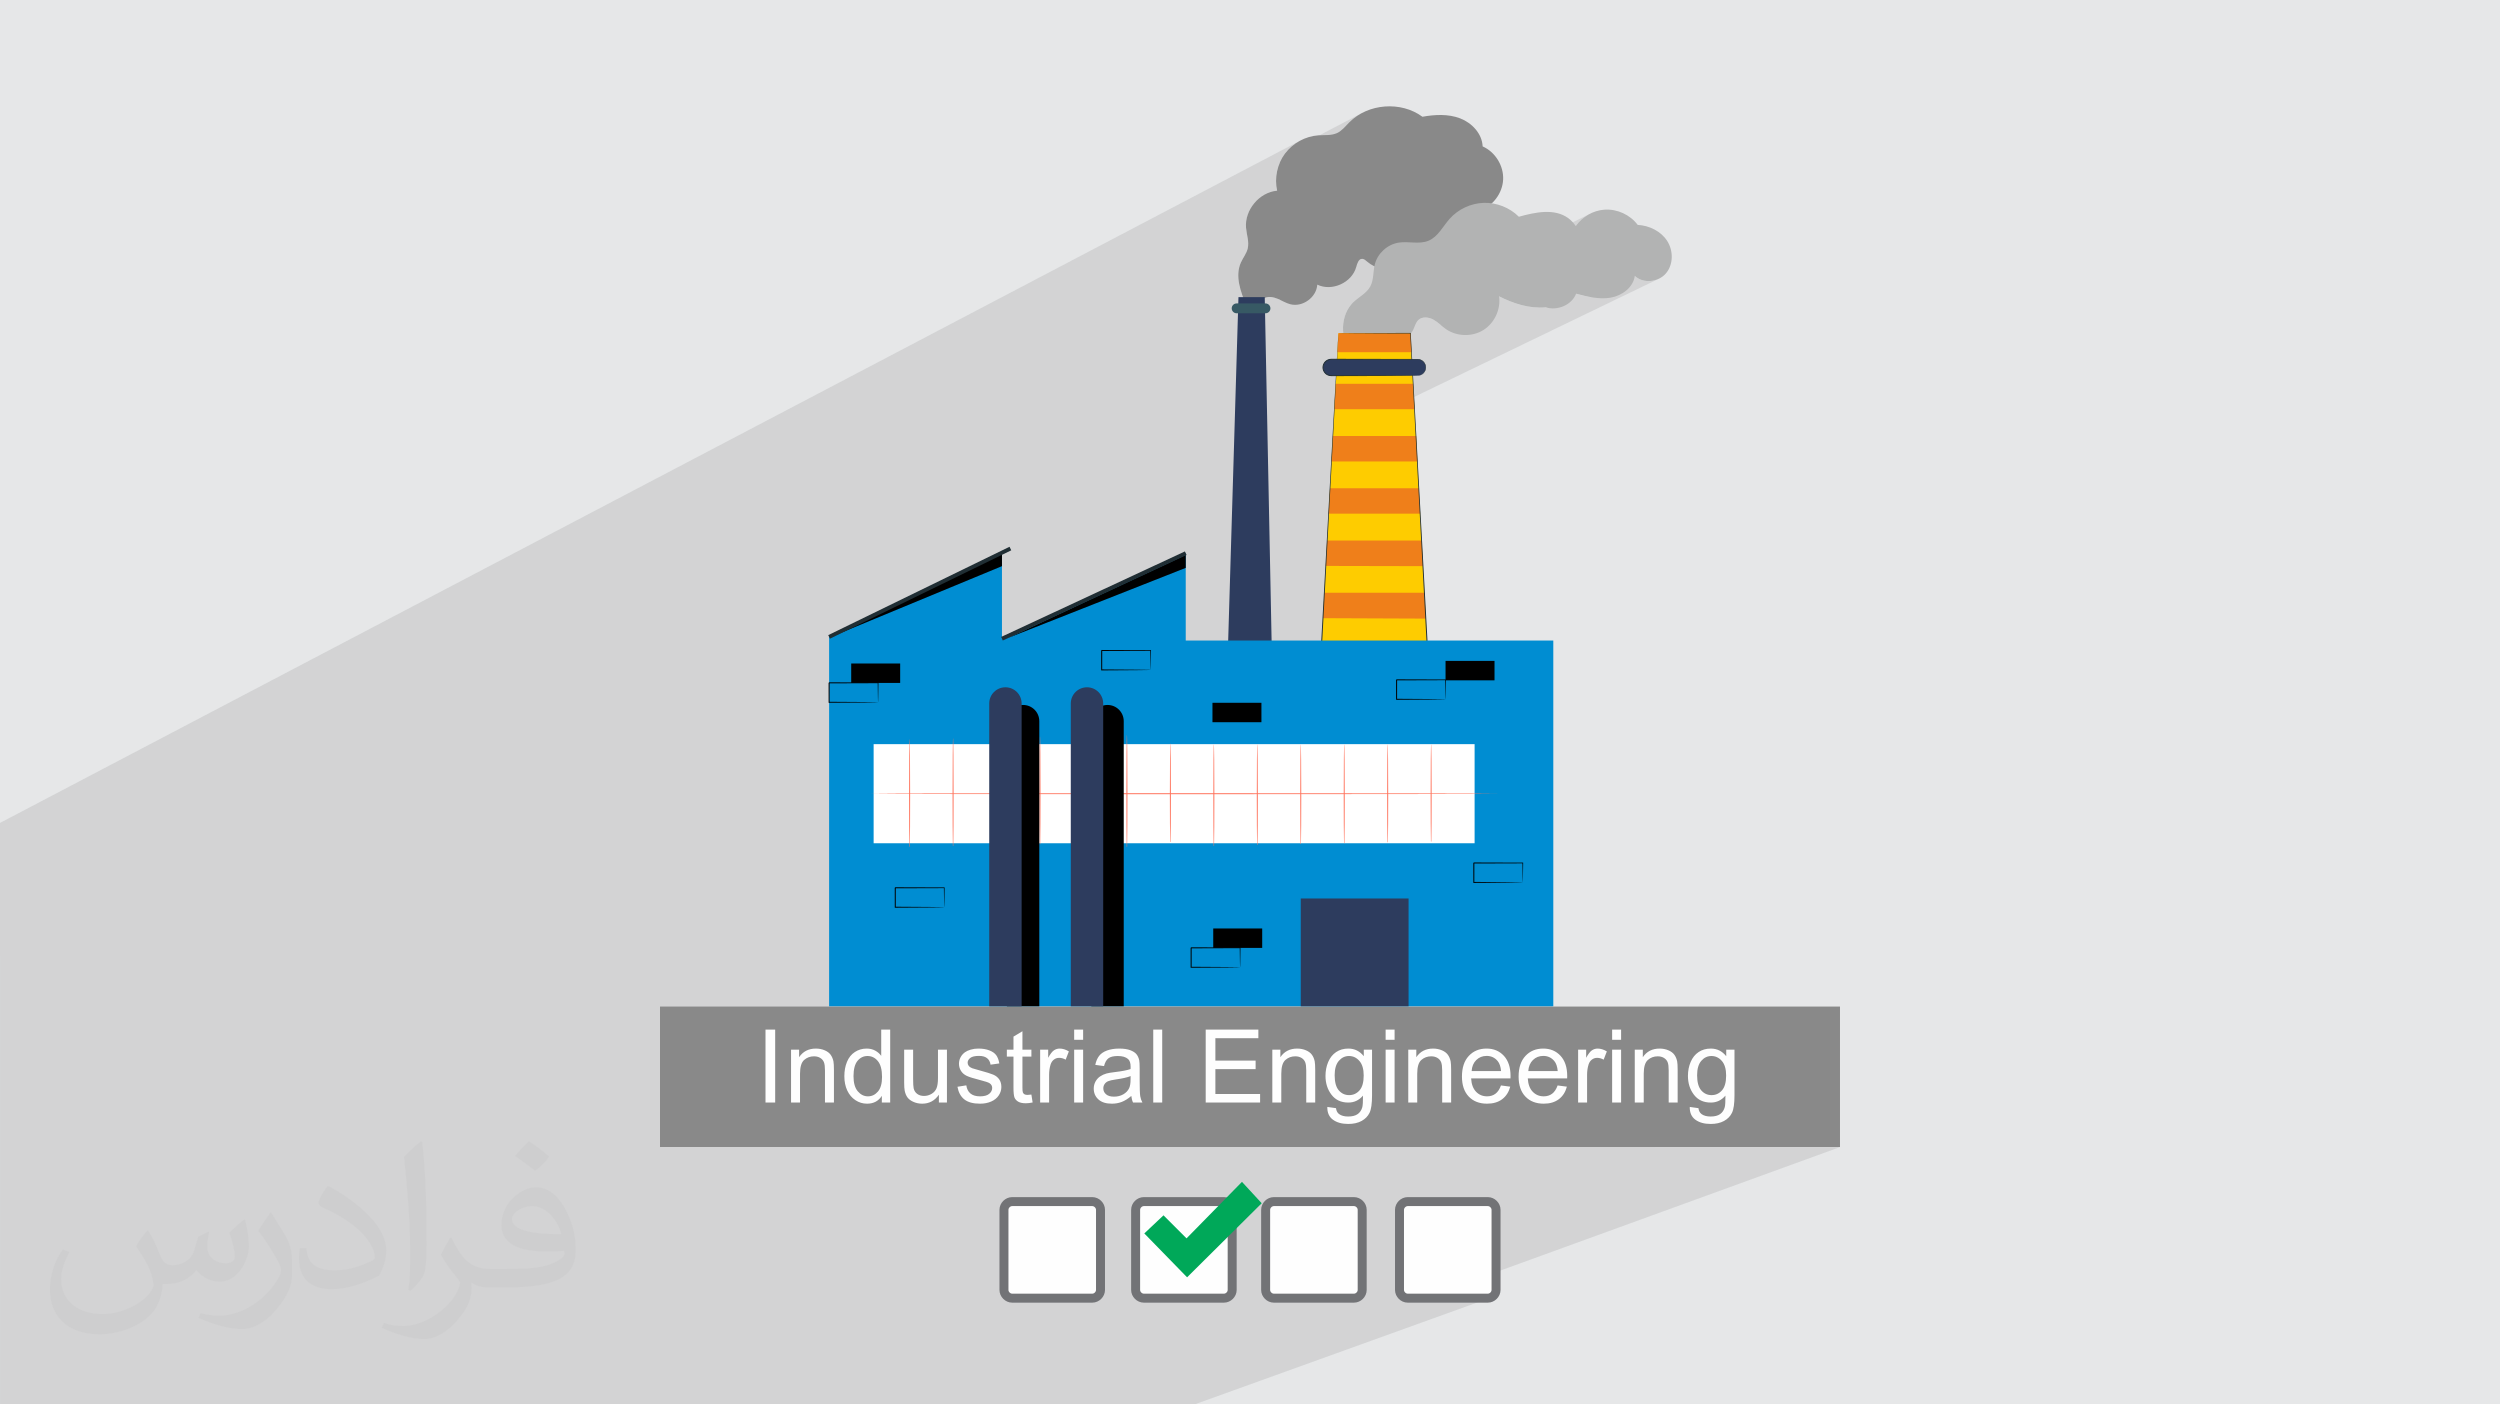 <?xml version="1.0" encoding="UTF-8"?>
<!DOCTYPE svg PUBLIC "-//W3C//DTD SVG 1.1//EN" "http://www.w3.org/Graphics/SVG/1.1/DTD/svg11.dtd">
<!-- Creator: CorelDRAW 2020 (64-Bit) -->
<svg xmlns="http://www.w3.org/2000/svg" xml:space="preserve" width="94.192mm" height="52.917mm" version="1.1" style="shape-rendering:geometricPrecision; text-rendering:geometricPrecision; image-rendering:optimizeQuality; fill-rule:evenodd; clip-rule:evenodd"
viewBox="0 0 9404.92 5283.66"
 xmlns:xlink="http://www.w3.org/1999/xlink"
 xmlns:xodm="http://www.corel.com/coreldraw/odm/2003">
 <defs>
  <style type="text/css">
   <![CDATA[
    .str0 {stroke:#727376;stroke-width:33.81;stroke-miterlimit:22.926}
    .fil5 {fill:#898989}
    .fil4 {fill:#00A859}
    .fil0 {fill:#E6E7E8}
    .fil3 {fill:#FEFEFE}
    .fil6 {fill:#FEFEFE;fill-rule:nonzero}
    .fil8 {fill:#B2B3B3;fill-rule:nonzero}
    .fil7 {fill:#898989;fill-rule:nonzero}
    .fil10 {fill:#FECC00;fill-rule:nonzero}
    .fil11 {fill:#EF7F1A;fill-rule:nonzero}
    .fil13 {fill:#008DD2;fill-rule:nonzero}
    .fil16 {fill:black;fill-rule:nonzero}
    .fil12 {fill:#202E34;fill-rule:nonzero}
    .fil9 {fill:#2D3C5E;fill-rule:nonzero}
    .fil17 {fill:#375964;fill-rule:nonzero}
    .fil15 {fill:#FF735C;fill-rule:nonzero}
    .fil14 {fill:white;fill-rule:nonzero}
    .fil2 {fill:#373435;fill-opacity:0.031}
    .fil1 {fill:#2B2A29;fill-opacity:0.102}
   ]]>
  </style>
 </defs>
 <g id="Layer_x0020_1">
  <polygon class="fil0" points="-0,0 9404.92,0 9404.92,5283.66 -0,5283.66 "/>
  <path class="fil1" d="M-0 3594.94l0 -1.08 0 -5.12 0 -9.14 0 -1.82 0 -1.39 0 -3.64 0 -2.87 0 -7.54 0 -0.81 0 -1.23 0 -1.37 0 -1.42 0 -5.1 0 -20.18 0 -3.45 0 -5.87 0 -13.94 0 -9.46 0 -15.05 0 -104.39 0 -32.81 0 -67.64 0 -65.52 0 -8.07 0 -73.93 0 -13.35 0 -7.5 0 -0.71 0 -14.79 4889.54 -2565.85 -7.96 4.63 -7.71 5.03 -7.44 5.43 -7.13 5.81 -6.81 6.19 -6.46 6.54 -6.1 6.89 -4.56 5.78 285.31 -149.53 -15.92 9.69 -14.96 11.15 -13.86 12.6 -5.37 5.56 -5.3 5.66 -5.33 5.65 -5.44 5.49 -5.64 5.23 -5.91 4.82 -6.27 4.28 -6.72 3.63 -215.94 112.98 -1.84 4.44 -3.08 8.68 -2.62 8.83 -2.15 8.95 -1.69 9.06 -1.2 9.13 -0.73 9.18 -0.24 9.21 0.26 9.2 0.75 9.17 1.26 9.12 1.76 9.04 -81.86 42.54 -3.96 4.32 -7.65 9.99 -6.72 10.63 -5.73 11.16 -4.65 11.62 -3.49 11.98 -2.29 12.27 -1 12.46 0.38 12.56 1.17 9.84 1.63 9.83 1.81 9.83 1.7 9.81 1.3 9.78 0.62 9.74 -0.34 9.69 -1.6 9.62 -2.1 6.99 -2.75 6.75 -3.22 6.56 -3.53 6.44 -3.68 6.39 -3.69 6.4 -3.52 6.47 -3.21 6.61 -3.75 9.65 -2.78 9.81 -1.87 9.95 -1.03 10.05 -0.24 10.16 0.47 10.22 1.11 10.28 1.71 10.3 2.22 10.31 2.68 10.3 3.07 10.25 3.38 10.19 3.64 10.12 3.84 10 3.96 9.89 4.03 9.74 9.21 2.4 59.97 -30.35 5.95 -2.14 6.15 -1.22 6.29 -0.39 6.36 0.34 6.36 0.99 6.32 1.53 6.19 1.98 6.01 2.34 5.86 2.6 2.37 1.13 304.23 -153.57 4.78 -0.74 2.46 0.25 376.36 -189.93 -7.95 4.46 -7.72 4.85 -7.46 5.23 -7.18 5.61 -6.89 5.96 -6.57 6.31 -6.23 6.65 -9.31 11.21 -8.9 11.73 -8.8 11.87 -6.11 7.92 146.04 -73.5 9.09 -3.46 8.76 -4.17 -165.57 83.31 -1.16 1.51 -9.44 10.94 -10.19 9.91 -11.24 8.46 -12.58 6.62 -197.08 99.07 5.89 2.26 1.09 0.34 159.11 -79.95 8.54 6.11 8.99 5.39 9.38 4.67 9.72 3.94 9.97 3.21 10.2 2.48 10.35 1.75 10.46 1 10.5 0.25 10.49 -0.49 10.42 -1.25 10.29 -2 10.1 -2.76 9.87 -3.52 9.57 -4.28 -409.19 204.34 -0.48 0.51 -7.54 10.14 -6.44 10.97 -5.35 11.65 -4.26 12.2 -3.17 12.64 -2.08 12.93 -0.97 13.1 0.14 13.15 0.98 10.31 4.78 0.02 5.33 0.03 5.85 0.03 4.89 0.02 914.95 -453.54 -14.33 7.21 -13.48 8.72 -12.46 10.1 -11.28 11.39 -9.94 12.58 -815.55 403.72 3.14 0.01 9.42 0.03 9.91 0.03 10.39 0.03 10.87 0.03 11.35 0.04 11.82 0.03 12.29 0.04 12.75 0.04 13.21 0.04 12.83 0.04 111.13 -54.79 6.62 -3.03 7.14 -1.71 7.47 -0.5 7.62 0.6 7.57 1.59 7.34 2.49 6.92 3.26 6.49 3.85 6.21 4.28 6.01 4.58 5.87 4.78 3.16 2.64 219.59 -107.78 10.24 5.07 10.39 4.87 10.51 4.62 10.63 4.36 10.74 4.07 10.85 3.75 10.93 3.41 11.02 3.06 11.09 2.67 11.15 2.25 11.21 1.81 11.26 1.34 11.29 0.84 11.32 0.33 11.33 -0.22 11.35 -0.78 5.99 1.57 108.49 -52.75 7.97 2.08 8 2.05 8.03 2.01 8.06 1.92 8.08 1.81 8.1 1.68 7.52 1.41 165.05 -80.03 6.21 5.24 6.72 4.4 7.16 3.57 7.51 2.77 7.78 1.96 7.99 1.19 8.11 0.41 8.15 -0.35 8.11 -1.09 8 -1.82 7.8 -2.54 7.54 -3.24 -923.39 446.02 1.12 20.99 1.28 24.07 1.3 0 -1.26 0.61 0.47 8.89 1.83 34.39 1.87 35.2 1.91 35.97 1.96 36.72 1.99 37.46 0.39 7.29 1.43 0 -1.4 0.66 1.61 30.23 2.07 38.88 2.1 39.55 2.14 40.21 2.17 40.84 0.33 6.16 1.57 0 -1.53 0.72 1.84 34.58 2.23 42.05 1.25 23.49 1.74 0 5.09 96.49 -1.66 0.77 0.46 8.75 2.35 44.21 2.38 44.7 2.4 45.17 2.43 45.62 0.43 8.12 1.84 0.01 -1.79 0.81 1.97 37.1 2.47 46.46 2.48 46.73 1.94 0 -4.29 1.93 4.29 0 2.04 0 -756.79 339.25 91.59 0 546.62 -244.23 -0.39 0.4 13.44 0.04 13.25 0.05 1.91 0.01 155.58 -69.44 184.2 0 0 73.11 -544.45 240.07 142.54 0 163.49 0 163.5 0 0 185.68 14.92 0.06 18.53 0.09 15.89 0.1 13.16 0.09 10.36 0.09 7.5 0.1 4.54 0.1 1.54 0.1 -86.44 36.82 0 149.58 -493.77 207.76 166.55 0 324.72 -135.82 -0.4 0.39 13.44 0.04 13.26 0.05 13.06 0.04 12.85 0.04 12.61 0.04 12.38 0.04 12.11 0.04 11.83 0.03 11.53 0.04 11.22 0.04 10.9 0.03 10.55 0.03 10.18 0.03 9.82 0.03 9.43 0.03 9.01 0.03 1.37 0.01 -0.02 1.34 -0.11 8.24 -0.11 7.84 -0.1 7.42 -0.09 6.99 -0.09 6.55 -0.09 6.11 -0.07 5.64 -0.07 5.17 -0.05 2.17 -0.04 2.07 -0.05 1.95 -0.04 1.85 -0.04 1.74 -0.04 1.64 -0.04 1.53 -0.03 1.42 -0.04 1.15 -0.03 0.99 -0.04 0.84 -0.04 0.68 -0.04 0.52 -0.03 0.37 -0.04 0.21 -0.03 0.04 -0.03 0.03 -429.68 177.46 0 288.46 -0.02 0.01 544.51 0 -419 165.64 3.45 1.58 3.41 1.81 3.18 1.93 2.94 2.06 2.7 2.19 2.47 2.3 2.23 2.44 1.99 2.55 1.8 2.68 1.67 2.8 1.52 2.92 1.38 3.05 1.25 3.18 1.1 3.29 0.96 3.41 0.22 0.97 98.47 -38.75 8.6 -3.02 9.08 -2.16 9.56 -1.3 10.03 -0.43 9.72 0.42 9.26 1.27 8.8 2.12 8.35 2.96 7.9 3.8 7.43 4.66 6.98 5.5 6.53 6.35 5.91 7.12 5.11 7.81 1.67 3.26 98.21 -38.36 8.61 -3.02 9.08 -2.16 9.56 -1.3 10.03 -0.43 9.72 0.42 9.26 1.27 8.8 2.12 8.35 2.96 7.89 3.8 1.93 1.21 213.3 -83.04 33.73 0 0 38.31 -85.35 33.08 1.29 0.05 4.29 0.5 4.3 0.84 4.33 1.17 4.34 1.5 4.36 1.84 4.38 2.16 4.39 2.5 -0.57 1.46 20.49 -7.92 33.73 0 0 19.82 51.4 -19.82 30.27 0 0 13.79 34.93 -13.44 8.81 -2.53 9.42 -1.52 10.02 -0.51 4.45 0.1 4.35 0.31 4.27 0.51 4.16 0.71 4.08 0.91 3.98 1.11 3.9 1.3 3.8 1.51 3.64 1.67 3.4 1.81 3.18 1.93 2.94 2.06 2.71 2.19 2.47 2.3 2.23 2.44 1.99 2.55 1.8 2.68 1.66 2.8 1.53 2.92 1.38 3.05 1.24 3.18 1.1 3.29 0.34 1.19 97.72 -37.35 5.64 -1.84 5.85 -1.43 6.07 -1.02 6.29 -0.62 6.5 -0.2 8.6 0.45 8.22 1.35 7.83 2.25 7.44 3.14 7.06 4.04 0.15 0.11 18.7 -7.13 31.04 0 0 171.75 -0.15 11.19 -0.44 10.33 -0.73 9.5 -1.04 8.65 -1.33 7.8 -1.63 6.95 -1.92 6.1 -2.23 5.26 -2.53 4.71 -2.87 4.46 -3.23 4.2 -3.56 3.95 -3.91 3.69 -4.25 3.44 -4.6 3.2 -4.93 2.93 -5.27 2.63 -5.56 2.29 -250.11 93.09 697.17 0 -1564.01 568.63 239.16 0 6.07 -0.65 5.74 -1.87 -1116.62 402.53 -4.65 0 -229.94 0 -59.79 0 -111.15 0 -78.5 0 -4.75 0 -289.75 0 -91.5 0 -18.19 0 -56.33 0 -9.63 0 -4.87 0 -112.79 0 -3.33 0 -21.59 0 -18.73 0 -23.74 0 -33.55 0 -23.02 0 -29.42 0 -23.54 0 -43.07 0 -18.53 0 -46.7 0 -29.72 0 -43.51 0 -4.97 0 -7.99 0 -29.52 0 -27.38 0 -1.54 0 -0.64 0 -73.68 0 -43.19 0 -22.69 0 -16.55 0 -21.58 0 -12.82 0 -0.28 0 -16.42 0 -2.6 0 -12.85 0 -20.37 0 -5.98 0 -25.63 0 -3.64 0 -23.06 0 -6.84 0 -10.54 0 -10.82 0 -17.12 0 -4.13 0 -10.84 0 -11.75 0 -3.02 0 -2.84 0 -2.14 0 -11.75 0 -4.37 0 -12.66 0 -21.08 0 -7.99 0 -1.24 0 -7.45 0 -10.54 0 -4.13 0 -5.46 0 -3.71 0 -3.3 0 -14.22 0 -28.56 0 -29.55 0 -14.56 0 -0.77 0 -10.3 0 -22.2 0 -4.74 0 -0.06 0 -31.81 0 -13.37 0 -4.25 0 -11.63 0 -10.62 0 -78.66 0 -42.82 0 -6.07 0 -16.41 0 -4.17 0 -19.24 0 -18.52 0 -59.97 0 -13.55 0 -4.83 0 -27.27 0 -31.37 0 -31.58 0 -5.95 0 -20.74 0 -3.8 0 -41.55 0 -5.47 0 -1.75 0 -22.52 0 -18.16 0 -26.91 0 -3.06 0 -4.25 0 -20.06 0 -4.99 0 -59.02 0 -11.94 0 -17.6 0 -32.71 0 -56.62 0 -15.71 0 -10.37 0 -6.02 0 -18.92 0 -11.33 0 -24.11 0 -7.45 0 -23.89 0 -2.81 0 -29.46 0 -42.93 0 -17.42 0 -10.04 0 -28.98 0 -11.36 0 -57.29 0 -12.02 0 -72.76 0 -6.98 0 -23.13 0 -1.19 0 -45.62 0 -9.56 0 -14.33 0 -43.08 0 -11.6 0 -39.23 0 -35.7 0 -0.05 0 -3.59 0 -0.09 0 -5.76 0 -3.32 0 -0.94 0 -15.79 0 -8.63 0 -5.12 0 -2.73 0 -23.78 0 -23.24 0 -22.01 0 -20.23 0 -9.02 0 -0.46 0 -0.03 0 -1.1 0 -2.24 0 -0.43 0 -0.09 0 -1.05 0 -2.7 0 -5.25 0 -8.7 0 -27.45 0 -11.06 0 -3.76 0 -10.21 0 -4.68 0 -7.46 0 -0.58 0 -4.02 0 -1.51 0 -0.99 0 -11.59 0 -0.04 0 -3.7 0 -4.26 0 -1.64 0 -1.28 0 -0.77 0 -1.48 0 -2.89 0 -8.68 0 -5.01 0 -4.53 0 -2.76 0 -1.78 0 -0.38 0 -4.76 0 -2.03 0 -0.36 0 -0.11 0 -0.81 0 -0.27 0 -0.59 0 -0.28 0 -0.17 0 -0.07 0 -0.03 0 -5.46 0 -0.14 0 -0.3 0 -12.19 0 -7.95 0 -3.16 0 -8.91 0 -9.74 0 -21.97 0 -23.43 0 -0.33 0 -4.49 0 -1.59 0 -2.3 0 -0.42 0 -1.17 0 -4.37 0 -5.37 0 -6.91 0 -7.82 0 -17.75 0 -8.61 0 -9.14 0 -13.72 0 -2.99 0 -11.45 0 -26.24 0 -10.16 0 -8.97 0 -9.62 0 -4.81 0 -2.09 0 -0.33 0 -0.13 0 -1.11 0 -0.58 0 -0.33 0 -0.12 0 -0.1 0 -0.03 0 -5.54 0 -0.46 0 -6.32 0 -11.7 0 -12.51 0 -1.31 0 -4.21 0 -3.87 0 -16.51 0 -8.24 0 -6.43 0 -9.24 0 -17.38 0 -20.8 0 -29.73 0 -11.84 0 -1.3 0 -2.84 0 -9.07 0 -3.05 0 -9.7 0 -8.26 0 -6.88 0 -28.35 0 -58.87 0 -1.3 0 -6.8 0 -17.96 0 -8.27 0 -26.99 0 -18.18 0 -11.37 0 -27.74 0 -5.77 0 0 -1.71 0 -9.6 0 -1.38 0 -3.88 0 -6.1 0 -13.64 0 -0.57 0 -11.01 0 -9.42 0 -11.14 0 -3.94 0 -5.72 0 -12.45 0 -2.82 0 -20.19 0 -10.12 0 -1.17 0 -4.02 0 -3.75 0 -3.03 0 -1.61 0 -0.6 0 -10.3 0 -0.99 0 -2.83 0 -29.76 0 -4.08 0 -4.96 0 -3.07 0 -3.03 0 -3.92 0 -5.55 0 -0.6 0 -24.03 0 -9.44 0 -3.15 0 -1.58 0 -2.88 0 -1.6 0 -3.12 0 -0.46 0 -0.02 0 -1.54 0 -2.24 0 -1.67 0 -5.56 0 -1.25 0 -3.04 0 -4.37 0 -23.66 0 -0.02 0 -1.65 0 -1.06 0 -1.35 0 -1.81 0 -0.93 0 -0.64 0 -4.88 0 -2.46 0 -0.61 0 -0.37 0 -0.6 0 -0.02 0 -0.09 0 -0.5 0 -1.18 0 -3.01 0 -1.01 0 -0.1 0 -1.85 0 -0.33 0 -2.79 0 -10.45 0 -13.52 0 -11.02 0 -0.56 0 -0.1 0 -1.04 0 -0.13 0 -0.52 0 -1.47 0 -0.3 0 -4.22 0 -1.97 0 -0.38 0 -0.71 0 -0.44 0 -1.98 0 -1.91 0 -0.37 0 -1.58 0 -0.88 0 -0.09 0 -0.09 0 -0.41 0 -0.24 0 -0.12 0 -0.06 0 -0.03 0 -0.01 0 -0.84 0 -1.45 0 -0.18 0 -3.19 0 -2.98 0 -11.12 0 -2.07 0 -14.15 0 -0.62 0 -0.74 0 -1.58 0 -0.61 0 -2.25 0 -2.42 0 -0.04 0 -4.16 0 -2.09 0 -0.96 0 -0.09 0 -0.1 0 -0.02 0 -0.4 0 -0.27 0 -0.12 0 -0.07 0 -0.03 0 -0.01 0 -2.46 0 -0.19 0 -0.02 0 -0.66 0 -1.1 0 -3.03 0 -1.07 0 -10.64 0 -5.55 0 -27.61 0 -2.11 0 -9.66 0 -0.66 0 -0.36 0 -2.46 0 -1.58 0 -26.27 0 -1.19 0 -4.68 0 -12.46 0 -12.5 0 -4.42 0 -2.22 0 -0.75 0 -0.02 0 -0.79 0 -0.2 0 -0.59 0 -0.76 0 -5.46 0 -2.11 0 -4.86 0 -4.02 0 -3.94 0 -23.35 0 -9.92 0 -3.55 0 -11.34 0 -14.68 0 -5.29 0 -0.75 0 -15.73 0 -18.62 0 -4.82 0 -6.34 0 -4.39 0 -3.83 0 -0.87 0 -1.8 0 -3.41 0 -2.37 0 -3.48 0 -17.09 0 -9.76 0 -0.47 0 -3.66 0 -5.99 0 -0.01 0 -1.04 0 -0.63 0 -2.26 0 -2.01 0 -6.07 0 -3.9 0 -2.9 0 -2.64 0 -0.12 0 -17.18 0 -5.29 0 -16.43 0 -0.61 0 -0.14 0 -0.92 0 -0.08 0 -0.53 0 -8.9 0 -0.44 0 -1.88 0 -2.01 0 -1.57 0 -5.39 0 -1.56 0 -0.34 0 -11.21 0 -5.71 0 -15.77 0 -7.2 0 -0.82 0 -4.04 0 -2.02 0 -0.98 0 -0.04 0 -0.14 0 -0.38 0 -0.24 0 -0.14 0 -0.05 0 -0.05 0 -2.05 0 -0.37 0 -0.18 0 -3.36 0 -8.11 0 -13.67 0 -5.47 0 -11.29 0 -50.23 0 -31.49 0 -10.86 0 -34.33 0 -4.05 0 -0.02 0 -0.94 0 -0.24 0 -1.27 0 -2.32 0 -0.41 0 -2.4 0 -0.15 0 -10 0 -2.91 0 -1.09 0 -7.22 0 -33.86 0 -1.75 0 -11.17 0 -0.77 0 -0.08 0 -0.15 0 -1.42 0 -0.85 0 -13.73 0 -16.75 0 -5.16 0 -11.23 0 -8.33 0 -4.2 0 -1.51 0 -0.18 0 -0.43 0 -0.44 0 -0.6 0 -0.54 0 -0.27 0 -0.12 0 -0.06 0 -0.05 0 -1.07 0 -9.67 0 -17.15 0 -18.31 0 -20.97 0 -0.44 0 -0.05 0 -0.39 0 -2.31 0 -0.01 0 -0.01 0 -0.68 0 -2.37 0 -0.01 0 -9.41 0 -2.88 0 -5.75 0 -4.4 0 -7.92 0 -3.1 0 -4.2 0 -7.09 0 -1 0 -10.68 0 -13.6 0 -0.8 0 -4.08 0 -0.44 0 -2.32 0 -0.44 0 -7.29 0 -9.22 0 -1.24 0 -2.13 0 -15.54 0 -3.65 0 -4.38 0 -4.17 0 -1.02 0 -3.03 0 -0.44 0 -1.57 0 -4.65 0 -1.28 0 -6.84 0 -19.82 0 -2.63 0 -0.33 0 -2.05 0 -4.98 0 -1.2 0 -0.19 0 -2.51 0 -1.76 0 -0.88 0 -0.91 0 -7.85 0 -27.67 0 -10.95 0 -10.8 0 -3.07 0 -2.61 0 -2.01 0 -68.72 0 -3.8 0 -22.93 0 -11.35 0 -1.71 0 -32.4 0 -4.99 0 -1.53 0 -0.1 0 -8.71 0 -1.82zm5382.41 -723.91l0 0.01 165 -71.57 -165 71.56z"/>
  <path class="fil2" d="M557.14 4629.28c17.95,27.21 29.6,53.36 40.96,82.43 8.45,16.91 12.93,48.09 52.57,48.09 11.61,0 28.28,-3.42 43.06,-11.61 16.63,-8.73 29.32,-21.94 35.94,-42l15.85 -53.36 38.57 -19.02 2.64 2.64c-5.27,20.09 -6.59,39.36 -6.59,54.43 0,44.63 38.57,61.56 69.22,61.56 17.95,0 34.09,-8.73 34.09,-25.11 0,-21.13 -8.98,-57.06 -20.62,-89.29 17.95,-17.95 35.94,-35.94 56.53,-50.47l3.17 1.6c8.98,38.04 14,75.56 14,100.66 0,24.57 -10.83,51.79 -19.81,69.49 -18.49,34.87 -51.25,62.62 -90.87,62.62 -30.1,0 -63.65,-15.07 -86.66,-43.06l-1.32 0c-21.66,26.96 -55.22,51.25 -108.86,51.25l-16.63 0c-2.64,35.41 -10.29,60.49 -21.94,82.95 -31.95,62.34 -126.81,106.47 -216.1,106.47 -124.17,0 -186.51,-71.59 -186.51,-166.96 0,-58.91 19.27,-113.6 48.88,-152.42l24.29 10.04c-18.49,35.41 -30.91,68.68 -30.91,101.45 0,89.29 72.66,131.83 156.4,131.83 77.68,0 173.83,-49.41 191.28,-106.72 -6.59,-62.62 -30.1,-91.93 -66.04,-148.99 10.83,-19.02 24.83,-38.04 42.28,-58.38l3.17 0 0 0 0 0 -0.02 -0.09zm1432.14 -336.04c26.15,16.39 51.79,35.66 76.87,57.85 -14,19.81 -31.45,37.79 -53.11,53.64 -25.11,-20.34 -50.19,-37.79 -75.84,-56.27 17.42,-19.55 34.62,-38.29 52.04,-55.22l0 0 0 0 0 0 0 0 0 0 0.03 0zm13.47 244.11c-42.28,0 -76.87,27.75 -76.87,48.34 0,44.13 84.53,57.85 185.72,57.31 -12.68,-51.79 -57.06,-105.68 -108.86,-105.68l0.01 0.03zm-94.86 236.19c54.96,0 103.04,-1.6 139.74,-10.83 40.96,-10.29 75.56,-30.91 75.56,-45.17 0,-3.7 0,-8.19 -1.32,-11.89 -22.98,2.11 -49.41,2.11 -72.38,2.11 -74.49,0 -131.55,-16.91 -154.02,-58.66 -5.55,-11.61 -9.51,-24.57 -9.51,-39.36 0,-40.43 17.42,-79.79 48.09,-107 25.61,-22.45 53.89,-36.44 82.67,-36.44 52.04,0 93.51,41.75 122.57,107.54 15.85,35.94 26.68,77.4 26.68,129.72 0,34.87 -9.51,64.19 -31.17,85.85 -40.43,39.11 -114.92,53.89 -229.04,53.89l-51.79 0 0 0 -13.47 0c-28.28,0 -48.62,-5.02 -64.72,-17.42l-2.64 0c0.79,6.59 1.32,12.93 1.32,19.02 0,25.61 -8.45,58.38 -25.61,84.53 -50.72,75.3 -105.68,108.04 -153.24,108.04 -48.09,0 -107,-18.49 -160.11,-42.54l9.51 -18.49c17.17,7.13 40.96,11.89 73.7,11.89 85.85,0 198.66,-82.43 212.66,-163 -3.17,-6.59 -8.98,-15.32 -17.17,-24.57 -25.11,-29.85 -40.96,-54.68 -55.75,-80.83 12.68,-25.11 24.29,-45.17 35.13,-63.4l4.49 -0.53c36.72,74.77 69.99,117.55 144.23,117.55l11.61 0 0 0 53.89 0 0 0 0 0 0 0 0 0 0 0 0.09 0.01zm-371.98 79c6.34,-34.34 6.87,-72.91 6.87,-108.86l0 -53.36c0,-99.6 -12.68,-244.36 -22.98,-338.68 17.95,-19.27 43.06,-42 62.87,-57.31l5.81 1.6c13.47,118.62 16.63,256 16.63,383.06 0,33.3 -1.32,65.79 -4.49,89.55 -1.85,30.1 -19.27,52.83 -56.53,87.7l-8.19 -3.7zm-382.8 -157.19c1.85,46.77 24.83,83.49 105.15,83.49 49.93,0 92.19,-12.93 138.96,-35.13 8.45,-3.7 12.93,-8.73 12.93,-12.93 0,-29.32 -22.45,-68.15 -60.23,-103.55 -36.72,-33.3 -85.34,-62.62 -130.76,-82.18 -15.6,-6.59 -20.62,-13.47 -20.62,-20.09 0,-13.47 17.95,-41.75 32.77,-62.09l5.02 -0.53c52.04,27.21 110.17,67.64 153.24,112.53 39.11,41.47 63.4,83.49 63.4,129.19 0,33.81 -10.29,65.51 -26.96,95.11 -57.06,28.79 -117.83,50.72 -178.06,50.72 -73.17,0 -123.1,-34.34 -123.1,-114.92 0,-8.73 0,-22.19 3.17,-39.64l25.11 0 0 0 0 0 0 0 0 0 0 0 -0.02 0zm-132.37 -132.9l45.45 73.45c16.63,27.21 32.23,56.81 32.23,103.55l0 59.7c0,48.34 -30.91,100.13 -80.83,151.38 -39.11,34.62 -73.7,49.41 -105.68,49.41 -47.55,0 -101.98,-14.79 -164.85,-41.75l7.13 -18.49c19.81,5.27 42.79,9.77 71.06,9.77 90.36,-0.53 182.8,-66.57 225.08,-147.15 5.02,-9.26 6.87,-17.95 6.87,-24.04 0,-9.26 -5.02,-19.55 -8.98,-28.79 -22.98,-43.31 -48.62,-82.95 -76.87,-119.68 14.79,-23.25 29.6,-45.7 45.7,-67.9l3.7 0.53 0 0 0 0 0 0 0 0 0 0 -0.02 0.01z"/>
  <g id="_1726605169664">
   <g>
    <path class="fil3 str0" d="M5597.14 4520.39l-301.35 0c-16.48,0 -30.94,14.45 -30.94,30.97l0 301.31c0,16.52 14.47,30.97 30.94,30.97l301.35 0c16.52,0 30.95,-14.45 30.95,-30.97l0 -301.31c0,-16.52 -14.46,-30.97 -30.95,-30.97z"/>
    <path class="fil3 str0" d="M5093.58 4520.39l-301.37 0c-16.51,0 -30.92,14.45 -30.92,30.97l0 301.31c0,16.52 14.45,30.97 30.92,30.97l301.37 0c16.51,0 30.92,-14.45 30.92,-30.97l0 -301.31c0,-16.52 -14.45,-30.97 -30.92,-30.97z"/>
    <path class="fil3 str0" d="M4604.44 4520.39l-301.32 0c-16.48,0 -30.94,14.45 -30.94,30.97l0 301.31c0,16.52 14.45,30.97 30.94,30.97l301.32 0c16.52,0 30.97,-14.45 30.97,-30.97l0 -301.31c0,-16.52 -14.45,-30.97 -30.97,-30.97z"/>
    <path class="fil3 str0" d="M4109.11 4520.39l-301.32 0c-16.5,0 -30.94,14.45 -30.94,30.97l0 301.31c0,16.52 14.45,30.97 30.94,30.97l301.32 0c16.49,0 30.95,-14.45 30.95,-30.97l0 -301.31c0,-16.52 -14.44,-30.97 -30.95,-30.97z"/>
    <polygon class="fil4" points="4672.24,4446.11 4746.49,4526.58 4465.78,4805.2 4304.84,4640.11 4377.06,4572 4463.71,4658.66 "/>
   </g>
   <g>
    <rect class="fil5" x="2482.92" y="3786.65" width="4439.07" height="528.36"/>
    <path class="fil6" d="M2879.82 4147.78l0 -274.36 36.39 0 0 274.36 -36.39 0zm96.11 0l0 -198.89 30.27 0 0 28.25c14.56,-21.66 35.64,-32.45 63.16,-32.45 12,0 22.99,2.18 33.02,6.45 10.02,4.28 17.56,9.96 22.55,16.92 4.98,6.96 8.49,15.26 10.47,24.84 1.21,6.26 1.85,17.18 1.85,32.76l0 122.12 -33.72 0 0 -120.83c0,-13.74 -1.28,-24.02 -3.89,-30.79 -2.63,-6.77 -7.29,-12.19 -13.93,-16.29 -6.64,-4.02 -14.49,-6.06 -23.43,-6.06 -14.31,0 -26.64,4.52 -37.04,13.66 -10.41,9.08 -15.58,26.38 -15.58,51.8l0 108.51 -33.73 0zm341.5 0l0 -25.22c-12.58,19.61 -31.1,29.45 -55.57,29.45 -15.85,0 -30.4,-4.35 -43.62,-13.1 -13.28,-8.69 -23.57,-20.89 -30.91,-36.47 -7.29,-15.65 -10.92,-33.58 -10.92,-53.89 0,-19.8 3.32,-37.75 9.91,-53.91 6.64,-16.1 16.53,-28.49 29.75,-37.04 13.16,-8.63 27.98,-12.9 44.26,-12.9 12.01,0 22.68,2.55 31.99,7.6 9.34,5.04 16.93,11.68 22.81,19.8l0 -98.67 33.73 0 0 274.36 -31.42 0zm-106.54 -99.19c0,25.42 5.36,44.39 16.16,56.97 10.73,12.58 23.44,18.84 38.06,18.84 14.76,0 27.28,-6 37.62,-18.01 10.28,-12 15.46,-30.33 15.46,-54.98 0,-27.09 -5.24,-47.01 -15.78,-59.72 -10.47,-12.71 -23.43,-19.04 -38.83,-19.04 -15.01,0 -27.53,6.07 -37.62,18.26 -10.01,12.2 -15.07,31.42 -15.07,57.67zm321.19 99.19l0 -29.57c-15.46,22.55 -36.41,33.79 -62.9,33.79 -11.69,0 -22.62,-2.24 -32.77,-6.71 -10.16,-4.53 -17.69,-10.15 -22.62,-16.92 -4.91,-6.83 -8.36,-15.14 -10.33,-24.98 -1.35,-6.64 -2.05,-17.1 -2.05,-31.41l0 -123.08 33.72 0 0 110.05c0,17.56 0.71,29.45 2.04,35.52 2.12,8.87 6.59,15.77 13.49,20.81 6.83,5.05 15.26,7.6 25.35,7.6 10.08,0 19.54,-2.55 28.36,-7.73 8.82,-5.16 15.07,-12.25 18.77,-21.13 3.64,-8.89 5.5,-21.85 5.5,-38.77l0 -106.35 33.71 0 0 198.89 -30.26 0zm69.8 -59.39l33.34 -5.37c1.86,13.36 7.08,23.56 15.65,30.72 8.56,7.09 20.57,10.66 35.9,10.66 15.52,0 27.01,-3.13 34.56,-9.45 7.47,-6.26 11.23,-13.67 11.23,-22.17 0,-7.6 -3.38,-13.61 -10.09,-17.94 -4.72,-3.01 -16.22,-6.77 -34.48,-11.44 -24.66,-6.18 -41.72,-11.55 -51.29,-16.09 -9.52,-4.6 -16.73,-10.86 -21.66,-18.91 -4.91,-7.98 -7.4,-16.86 -7.4,-26.57 0,-8.88 2.04,-17.04 6.07,-24.59 4.08,-7.53 9.58,-13.78 16.53,-18.76 5.23,-3.83 12.39,-7.1 21.4,-9.78 9.07,-2.69 18.71,-4.02 29.06,-4.02 15.59,0 29.25,2.23 41,6.77 11.82,4.46 20.51,10.6 26.13,18.26 5.55,7.73 9.46,18.01 11.56,30.91l-32.96 4.6c-1.47,-10.35 -5.81,-18.46 -12.96,-24.27 -7.16,-5.81 -17.25,-8.69 -30.34,-8.69 -15.4,0 -26.44,2.56 -33.01,7.67 -6.59,5.1 -9.91,11.1 -9.91,17.94 0,4.34 1.34,8.31 4.08,11.81 2.76,3.58 7.03,6.59 12.9,8.95 3.38,1.28 13.23,4.15 29.71,8.62 23.75,6.33 40.37,11.56 49.81,15.59 9.45,4.02 16.86,9.96 22.23,17.62 5.43,7.73 8.11,17.31 8.11,28.81 0,11.17 -3.26,21.72 -9.84,31.62 -6.57,9.89 -16.04,17.56 -28.36,22.99 -12.39,5.42 -26.38,8.12 -41.96,8.12 -25.81,0 -45.54,-5.37 -59.08,-16.04 -13.54,-10.73 -22.17,-26.57 -25.93,-47.58zm278.2 29.32l4.61 29.75c-9.47,1.98 -17.95,3.01 -25.37,3.01 -12.19,0 -21.64,-1.92 -28.41,-5.81 -6.72,-3.89 -11.44,-8.95 -14.19,-15.27 -2.74,-6.32 -4.08,-19.6 -4.08,-39.85l0 -114.58 -24.9 0 0 -26.07 24.9 0 0 -49.17 33.73 -20.25 0 69.41 33.71 0 0 26.07 -33.71 0 0 116.49c0,9.65 0.57,15.84 1.79,18.58 1.15,2.75 3.07,4.92 5.74,6.58 2.69,1.6 6.51,2.43 11.49,2.43 3.7,0 8.63,-0.45 14.69,-1.34zm32.9 30.07l0 -198.89 30.27 0 0 30.47c7.73,-14.11 14.88,-23.44 21.46,-27.91 6.58,-4.54 13.79,-6.77 21.65,-6.77 11.37,0 22.94,3.57 34.69,10.66l-12.01 31.1c-8.17,-4.59 -16.35,-6.9 -24.53,-6.9 -7.34,0 -13.91,2.24 -19.72,6.64 -5.82,4.41 -9.96,10.54 -12.46,18.39 -3.77,11.94 -5.62,25.04 -5.62,39.28l0 103.91 -33.72 0zm127.99 -236.05l0 -38.31 33.72 0 0 38.31 -33.72 0zm0 236.05l0 -198.89 33.72 0 0 198.89 -33.72 0zm215.03 -24.91c-12.51,10.67 -24.58,18.14 -36.15,22.55 -11.56,4.41 -23.94,6.59 -37.23,6.59 -21.84,0 -38.64,-5.31 -50.39,-15.98 -11.75,-10.59 -17.62,-24.2 -17.62,-40.74 0,-9.71 2.24,-18.59 6.64,-26.64 4.47,-8.05 10.28,-14.43 17.43,-19.28 7.22,-4.85 15.27,-8.57 24.27,-11.05 6.65,-1.73 16.66,-3.39 30.02,-5.05 27.2,-3.2 47.32,-7.09 60.16,-11.55 0.12,-4.59 0.19,-7.54 0.19,-8.75 0,-13.67 -3.2,-23.31 -9.58,-28.94 -8.63,-7.61 -21.47,-11.37 -38.45,-11.37 -15.91,0 -27.66,2.82 -35.2,8.38 -7.6,5.55 -13.15,15.39 -16.79,29.57l-32.95 -4.6c3,-14.12 7.92,-25.54 14.82,-34.23 6.9,-8.69 16.86,-15.33 29.88,-20.05 12.96,-4.67 28.11,-7.03 45.22,-7.03 16.98,0 30.84,1.98 41.52,6 10.59,4.02 18.45,9.01 23.43,15.07 4.97,6.07 8.5,13.74 10.53,23.01 1.09,5.74 1.66,16.09 1.66,30.97l0 44.7c0,31.23 0.71,50.96 2.12,59.34 1.34,8.36 4.15,16.35 8.24,24l-35.26 0c-3.38,-7.09 -5.56,-15.39 -6.52,-24.91zm-2.68 -74.72c-12.26,4.98 -30.66,9.2 -55.19,12.64 -13.92,1.99 -23.75,4.22 -29.5,6.71 -5.76,2.5 -10.16,6.13 -13.29,10.85 -3.14,4.79 -4.73,10.09 -4.73,15.98 0,8.88 3.39,16.35 10.22,22.29 6.84,5.94 16.79,8.95 29.88,8.95 12.97,0 24.53,-2.82 34.69,-8.51 10.08,-5.61 17.56,-13.34 22.29,-23.12 3.64,-7.6 5.43,-18.78 5.43,-33.53l0.19 -12.26zm85.13 99.63l0 -274.36 33.72 0 0 274.36 -33.72 0zm197.35 0l0 -274.36 198.11 0 0 32.18 -161.71 0 0 84.31 151.37 0 0 32.19 -151.37 0 0 93.5 168.23 0 0 32.18 -204.63 0zm250.62 0l0 -198.89 30.27 0 0 28.25c14.56,-21.66 35.64,-32.45 63.16,-32.45 12,0 23,2.18 33.02,6.45 10.03,4.28 17.56,9.96 22.55,16.92 4.98,6.96 8.5,15.26 10.47,24.84 1.22,6.26 1.85,17.18 1.85,32.76l0 122.12 -33.72 0 0 -120.83c0,-13.74 -1.28,-24.02 -3.89,-30.79 -2.63,-6.77 -7.28,-12.19 -13.92,-16.29 -6.64,-4.02 -14.5,-6.06 -23.44,-6.06 -14.31,0 -26.63,4.52 -37.04,13.66 -10.41,9.08 -15.58,26.38 -15.58,51.8l0 108.51 -33.73 0zm206.93 16.48l32.57 4.6c1.35,10.09 5.18,17.44 11.43,22.1 8.38,6.19 19.8,9.33 34.3,9.33 15.59,0 27.66,-3.14 36.15,-9.33 8.51,-6.19 14.25,-14.95 17.25,-26.11 1.72,-6.84 2.55,-21.22 2.43,-43.11 -14.76,17.36 -33.09,26.05 -55.05,26.05 -27.34,0 -48.55,-9.84 -63.48,-29.57 -15.02,-19.68 -22.49,-43.3 -22.49,-70.83 0,-18.97 3.44,-36.46 10.27,-52.5 6.84,-16.03 16.8,-28.36 29.82,-37.1 13.03,-8.76 28.36,-13.09 45.98,-13.09 23.44,0 42.81,9.58 58,28.74l0 -24.53 31.03 0 0 171.75c0,30.97 -3.13,52.88 -9.45,65.78 -6.26,12.9 -16.29,23.12 -29.88,30.59 -13.67,7.48 -30.47,11.24 -50.4,11.24 -23.69,0 -42.79,-5.3 -57.34,-15.97 -14.63,-10.6 -21.66,-26.64 -21.15,-48.04zm27.59 -119.3c0,26 5.18,44.96 15.53,56.9 10.41,11.95 23.37,17.95 38.96,17.95 15.52,0 28.48,-5.94 39.02,-17.82 10.47,-11.88 15.72,-30.52 15.72,-55.95 0,-24.27 -5.43,-42.6 -16.23,-54.93 -10.79,-12.32 -23.83,-18.46 -39.02,-18.46 -15.02,0 -27.73,6.07 -38.26,18.21 -10.47,12.13 -15.72,30.14 -15.72,54.09zm191.74 -133.23l0 -38.31 33.72 0 0 38.31 -33.72 0zm0 236.05l0 -198.89 33.72 0 0 198.89 -33.72 0zm85.13 0l0 -198.89 30.27 0 0 28.25c14.56,-21.66 35.64,-32.45 63.16,-32.45 12,0 23,2.18 33.02,6.45 10.03,4.28 17.56,9.96 22.55,16.92 4.98,6.96 8.5,15.26 10.47,24.84 1.22,6.26 1.85,17.18 1.85,32.76l0 122.12 -33.72 0 0 -120.83c0,-13.74 -1.28,-24.02 -3.89,-30.79 -2.63,-6.77 -7.28,-12.19 -13.92,-16.29 -6.64,-4.02 -14.5,-6.06 -23.44,-6.06 -14.31,0 -26.63,4.52 -37.04,13.66 -10.41,9.08 -15.58,26.38 -15.58,51.8l0 108.51 -33.73 0zm348.78 -64.37l34.88 4.59c-5.44,20.25 -15.59,36.03 -30.4,47.2 -14.82,11.17 -33.73,16.8 -56.78,16.8 -28.99,0 -51.99,-8.95 -68.98,-26.83 -16.98,-17.82 -25.49,-42.92 -25.49,-75.18 0,-33.34 8.57,-59.26 25.75,-77.66 17.18,-18.46 39.47,-27.65 66.87,-27.65 26.51,0 48.16,9.01 64.95,27.08 16.79,18.07 25.23,43.49 25.23,76.25 0,1.98 -0.07,4.98 -0.19,8.95l-148.12 0c1.28,21.78 7.41,38.51 18.52,50.07 11.05,11.55 24.91,17.36 41.45,17.36 12.32,0 22.87,-3.26 31.55,-9.77 8.76,-6.51 15.66,-16.93 20.76,-31.23zm-110.36 -54.04l110.74 0c-1.47,-16.73 -5.74,-29.25 -12.71,-37.61 -10.66,-12.96 -24.58,-19.48 -41.64,-19.48 -15.46,0 -28.42,5.17 -38.96,15.53 -10.47,10.33 -16.29,24.2 -17.43,41.57zm323.48 54.04l34.88 4.59c-5.43,20.25 -15.58,36.03 -30.39,47.2 -14.83,11.17 -33.73,16.8 -56.78,16.8 -29,0 -51.99,-8.95 -68.98,-26.83 -16.98,-17.82 -25.49,-42.92 -25.49,-75.18 0,-33.34 8.57,-59.26 25.74,-77.66 17.18,-18.46 39.48,-27.65 66.88,-27.65 26.5,0 48.16,9.01 64.94,27.08 16.8,18.07 25.24,43.49 25.24,76.25 0,1.98 -0.07,4.98 -0.2,8.95l-148.11 0c1.28,21.78 7.41,38.51 18.51,50.07 11.05,11.55 24.92,17.36 41.46,17.36 12.32,0 22.86,-3.26 31.55,-9.77 8.75,-6.51 15.65,-16.93 20.75,-31.23zm-110.36 -54.04l110.75 0c-1.48,-16.73 -5.75,-29.25 -12.71,-37.61 -10.66,-12.96 -24.59,-19.48 -41.64,-19.48 -15.47,0 -28.42,5.17 -38.96,15.53 -10.47,10.33 -16.29,24.2 -17.44,41.57zm187.47 118.41l0 -198.89 30.26 0 0 30.47c7.73,-14.11 14.88,-23.44 21.47,-27.91 6.57,-4.54 13.78,-6.77 21.64,-6.77 11.37,0 22.94,3.57 34.69,10.66l-12.01 31.1c-8.17,-4.59 -16.35,-6.9 -24.52,-6.9 -7.34,0 -13.92,2.24 -19.73,6.64 -5.82,4.41 -9.96,10.54 -12.46,18.39 -3.76,11.94 -5.62,25.04 -5.62,39.28l0 103.91 -33.71 0zm127.98 -236.05l0 -38.31 33.73 0 0 38.31 -33.73 0zm0 236.05l0 -198.89 33.73 0 0 198.89 -33.73 0zm85.13 0l0 -198.89 30.27 0 0 28.25c14.57,-21.66 35.65,-32.45 63.17,-32.45 12,0 22.99,2.18 33.02,6.45 10.02,4.28 17.56,9.96 22.55,16.92 4.98,6.96 8.49,15.26 10.46,24.84 1.22,6.26 1.86,17.18 1.86,32.76l0 122.12 -33.72 0 0 -120.83c0,-13.74 -1.28,-24.02 -3.89,-30.79 -2.63,-6.77 -7.29,-12.19 -13.93,-16.29 -6.64,-4.02 -14.5,-6.06 -23.43,-6.06 -14.32,0 -26.64,4.52 -37.04,13.66 -10.41,9.08 -15.59,26.38 -15.59,51.8l0 108.51 -33.73 0zm206.93 16.48l32.58 4.6c1.35,10.09 5.17,17.44 11.43,22.1 8.37,6.19 19.8,9.33 34.3,9.33 15.58,0 27.65,-3.14 36.15,-9.33 8.5,-6.19 14.25,-14.95 17.25,-26.11 1.72,-6.84 2.55,-21.22 2.42,-43.11 -14.76,17.36 -33.08,26.05 -55.05,26.05 -27.34,0 -48.55,-9.84 -63.48,-29.57 -15.01,-19.68 -22.48,-43.3 -22.48,-70.83 0,-18.97 3.44,-36.46 10.27,-52.5 6.83,-16.03 16.79,-28.36 29.82,-37.1 13.03,-8.76 28.36,-13.09 45.98,-13.09 23.43,0 42.8,9.58 57.99,28.74l0 -24.53 31.04 0 0 171.75c0,30.97 -3.13,52.88 -9.46,65.78 -6.26,12.9 -16.28,23.12 -29.88,30.59 -13.67,7.48 -30.46,11.24 -50.39,11.24 -23.69,0 -42.79,-5.3 -57.35,-15.97 -14.62,-10.6 -21.65,-26.64 -21.15,-48.04zm27.6 -119.3c0,26 5.17,44.96 15.52,56.9 10.41,11.95 23.37,17.95 38.97,17.95 15.52,0 28.48,-5.94 39.02,-17.82 10.47,-11.88 15.71,-30.52 15.71,-55.95 0,-24.27 -5.43,-42.6 -16.23,-54.93 -10.79,-12.32 -23.82,-18.46 -39.02,-18.46 -15.01,0 -27.72,6.07 -38.25,18.21 -10.47,12.13 -15.72,30.14 -15.72,54.09z"/>
   </g>
   <g>
    <path class="fil7" d="M4688.56 1148.95c-21.56,-51.48 -43.17,-110.27 -20.45,-161.26 7.98,-17.87 21.09,-33.58 25.7,-52.61 6.18,-25.55 -4.03,-51.9 -6.28,-78.1 -5.77,-67.14 49.86,-133.51 116.97,-139.55 -10.76,-47.94 0.39,-100.35 29.72,-139.75 29.35,-39.4 76.34,-65.1 125.36,-68.54 23.74,-1.66 48.8,1.42 70.36,-8.67 18.58,-8.69 31.52,-25.78 45.99,-40.34 70.69,-71.09 194.55,-80.51 275.18,-20.93 47.1,-8.38 96.91,-11.11 141.61,5.94 44.69,17.05 82.91,57.79 84.93,105.58 47.5,21.03 79.53,72.85 77.1,124.74 -2.42,51.89 -39.15,100.49 -88.41,116.99 9.94,55.24 -17.22,115.28 -65.26,144.27 -48.05,29.01 -113.82,25.07 -158.07,-9.45 -12.32,39.09 -45.2,71.07 -84.64,82.29 -39.43,11.2 -84.22,1.33 -115.28,-25.44 -5.46,-4.72 -11.28,-10.23 -18.5,-10.3 -13.82,-0.13 -18.91,17.55 -22.6,30.87 -16.29,58.88 -91.52,92.82 -146.43,66.05 -2.8,47.64 -55.03,85.74 -101.24,73.85 -16.53,-4.25 -31.24,-13.57 -46.98,-20.19 -15.74,-6.62 -34.08,-10.44 -49.63,-3.42 -15.57,7.02 -25,28.45 -14.76,42.1l-54.42 -14.14z"/>
    <path class="fil8" d="M6271.96 906.43c-23.66,-36.77 -67.34,-58 -111,-60.43 -28.66,-38.3 -77.41,-60.61 -125.14,-57.26 -42.75,3.01 -83.39,26.56 -107.97,61.58 -7.7,-11.27 -16.87,-21.36 -28.04,-29.55 -51.87,-38 -123.95,-22.52 -185.92,-5.4 -34.43,-34.36 -83.32,-53.72 -131.93,-52.25 -48.61,1.47 -96.24,23.75 -128.54,60.12 -25.61,28.86 -43.81,67.48 -79.41,82.35 -34.81,14.54 -74.89,1.32 -112.16,7.12 -42.4,6.59 -79.32,40.2 -89.86,81.79 -6.97,27.45 -3.48,57.85 -16.88,82.8 -13.99,26.03 -42.85,39.8 -64.27,60.14 -48.86,46.39 -51.49,138.44 -6.3,188.4l93.2 0 13.13 -62.72c35.59,34.44 103.92,22.27 125.43,-22.35 6.05,-12.54 9.1,-27.16 19.21,-36.71 14.68,-13.86 38.86,-11.39 56.59,-1.76 17.75,9.63 31.69,24.94 48.36,36.33 40.76,27.87 98.06,29.09 139.96,2.98 41.91,-26.11 66.07,-78.08 59.01,-126.95 54.28,27.6 114.84,47.2 175.36,41.46 43.24,13.67 97.74,-7.91 114.48,-51.18 42.39,11.09 86.34,22.28 129.54,14.93 43.19,-7.34 85.6,-38.56 91.25,-82.02 31.62,30.22 88.38,23.99 116.92,-9.15 28.56,-33.13 28.64,-85.49 4.97,-122.27z"/>
    <polygon class="fil9" points="4784.21,2434 4619.65,2434 4659.06,1117.73 4757.9,1117.73 "/>
    <polygon class="fil10" points="5035.15,1253.52 4969.82,2458.29 5370.87,2458.29 5306.05,1253.52 "/>
    <polygon class="fil11" points="5309.89,1324.94 5031.27,1324.94 5035.15,1253.52 5307.11,1253.52 "/>
    <polygon class="fil11" points="5321.43,1539.45 5019.65,1539.45 5024.82,1443.76 5316.28,1443.76 "/>
    <polygon class="fil11" points="5332.01,1735.97 5008.99,1735.97 5014.18,1640.3 5327.83,1640.3 "/>
    <polygon class="fil11" points="5342.58,1932.5 4998.33,1932.5 5003.52,1836.82 5337.43,1836.82 "/>
    <polygon class="fil11" points="5353.2,2129.84 4987.67,2129.03 4992.45,2033.34 5348.1,2033.34 "/>
    <polygon class="fil11" points="5363.81,2327.19 4977.02,2325.56 4982.21,2229.87 5358.58,2229.87 "/>
    <path class="fil12" d="M5035.15 1253.52c0,0 1.49,-0.08 4.5,-0.11 3.11,-0.02 7.59,-0.07 13.48,-0.12 12.04,-0.05 29.74,-0.14 52.76,-0.26 46.41,-0.13 114.22,-0.34 200.16,-0.6l1.04 -0.01 0.06 1.05c14.38,263.92 38.31,703.13 65.65,1204.72l0.11 2.03 -2.04 0c-20.58,0 -42.75,0 -65.01,0 -115.75,-0.01 -228.5,-0.03 -336.03,-0.04l-2 0 0.11 -1.99c19.05,-345.14 35.7,-646.49 47.57,-861.68 6.06,-107.32 10.88,-193.14 14.22,-252.21 1.71,-29.38 3.03,-52.09 3.92,-67.55 0.46,-7.61 0.82,-13.41 1.06,-17.4 0.25,-3.89 0.44,-5.83 0.44,-5.83 0,0 -0.03,2.1 -0.21,6.08 -0.18,4.04 -0.46,9.93 -0.82,17.63 -0.79,15.56 -1.95,38.41 -3.44,67.98 -3.08,59.19 -7.55,145.16 -13.16,252.68 -11.44,214.89 -27.46,515.83 -45.81,860.5l-1.88 -1.99c107.53,-0.01 220.28,-0.03 336.03,-0.04 22.27,0 44.43,0 65.01,0l-1.93 2.04c-26.64,-501.62 -49.96,-940.86 -63.98,-1204.83l1.09 1.04c-85.67,-0.25 -153.26,-0.46 -199.53,-0.6 -23.12,-0.11 -40.9,-0.2 -53,-0.26 -5.97,-0.05 -10.52,-0.08 -13.68,-0.12 -3.07,-0.03 -4.69,-0.11 -4.69,-0.11z"/>
    <path class="fil9" d="M5332.86 1413.01l-325.02 0c-16.93,0 -30.65,-13.72 -30.65,-30.65 0,-16.91 13.72,-30.64 30.65,-30.64l325.02 0c16.92,0 30.65,13.73 30.65,30.64 0,16.93 -13.73,30.65 -30.65,30.65z"/>
    <path class="fil12" d="M5332.86 1413.02c-0.03,-0.25 3.01,-0.04 8.34,-1.58 5.16,-1.59 13.06,-5.68 18.03,-15 2.39,-4.61 3.82,-10.42 3.24,-16.7 -0.64,-6.22 -3.3,-12.94 -8.53,-18.11 -5.12,-5.17 -12.72,-8.74 -21.02,-8.69 -8.59,0.05 -17.66,0.09 -27.18,0.13 -76.48,0.15 -181.68,0.36 -297.89,0.57 -6.82,0.03 -13.54,2.52 -18.65,6.9 -5.18,4.33 -8.58,10.56 -9.67,17.09 -2.48,13.24 5.68,27.03 17.87,31.51 5.94,2.61 12.62,1.87 19.43,2 6.74,0.01 13.4,0.02 20,0.03 13.2,0.02 26.11,0.05 38.71,0.07 50.35,0.15 95.72,0.29 133.92,0.4 37.91,0.27 68.68,0.48 90.28,0.62 10.45,0.15 18.65,0.28 24.55,0.36 2.62,0.09 4.72,0.15 6.38,0.2 1.44,0.07 2.18,0.13 2.18,0.2 0,0.06 -0.74,0.13 -2.18,0.2 -1.66,0.04 -3.76,0.11 -6.38,0.18 -5.9,0.09 -14.1,0.22 -24.55,0.37 -21.61,0.15 -52.37,0.36 -90.28,0.61 -38.2,0.12 -83.56,0.26 -133.92,0.42 -12.6,0.02 -25.51,0.04 -38.71,0.07 -6.6,0 -13.26,0.02 -20,0.03 -3.38,-0.03 -6.67,0.06 -10.2,-0.06 -3.6,-0.09 -7.22,-0.81 -10.59,-2.16 -13.81,-5.04 -23.09,-20.68 -20.3,-35.69 1.23,-7.41 5.09,-14.49 10.94,-19.39 5.8,-4.98 13.44,-7.81 21.17,-7.83 116.2,0.23 221.4,0.43 297.89,0.57 9.52,0.04 18.59,0.1 27.19,0.14 8.98,0.03 17.13,4 22.55,9.64 5.52,5.62 8.26,12.84 8.82,19.45 0.53,6.69 -1.13,12.8 -3.72,17.58 -5.46,9.67 -13.8,13.66 -19.15,15.03 -5.55,1.35 -8.56,0.84 -8.56,0.84z"/>
    <polygon class="fil13" points="3119.06,3785.59 3119.06,2396 3769.35,2081.13 3769.35,2402.84 4460.73,2081.13 4460.73,2409.69 5843.47,2409.69 5843.47,3785.59 "/>
    <polygon class="fil14" points="5547.41,3172.28 3286.56,3172.28 3286.56,2799.46 5547.41,2799.46 "/>
    <path class="fil15" d="M5633.85 2985.87c0,1.06 -527.69,1.93 -1178.48,1.93 -651,0 -1178.58,-0.87 -1178.58,-1.93 0,-1.07 527.57,-1.94 1178.58,-1.94 650.78,0 1178.48,0.87 1178.48,1.94z"/>
    <path class="fil15" d="M3421.98 3166.5c0.14,0 0.27,1.67 0.42,4.89 0.08,3.65 0.22,8.34 0.37,14.18l-1.58 0c-0.69,-32.92 -1.15,-107.11 -1.15,-193.28 0.22,-58.41 0.42,-111.25 0.56,-150.15 0.27,-18.82 0.48,-34.23 0.62,-45.5 0.15,-5.02 0.28,-9.12 0.36,-12.38 0.14,-2.82 0.27,-4.31 0.4,-4.31 0.13,0 0.26,1.5 0.38,4.31 0.1,3.27 0.22,7.36 0.38,12.38 0.14,11.27 0.35,26.68 0.6,45.5 0.16,38.9 0.35,91.74 0.57,150.15 0,86.17 -0.47,160.36 -1.14,193.28l-1.58 0c0.15,-5.84 0.27,-10.52 0.37,-14.18 0.14,-3.23 0.27,-4.89 0.42,-4.89z"/>
    <path class="fil15" d="M3585.47 3163.22c0.14,0 0.27,1.67 0.42,4.89 0.1,3.65 0.22,8.34 0.37,14.17l-1.58 0c-0.67,-32.92 -1.14,-107.1 -1.14,-193.26 0.22,-58.41 0.41,-111.26 0.57,-150.16 0.25,-18.81 0.46,-34.23 0.61,-45.5 0.15,-5.02 0.27,-9.12 0.37,-12.37 0.12,-2.84 0.25,-4.31 0.38,-4.31 0.13,0 0.26,1.48 0.4,4.31 0.08,3.26 0.2,7.35 0.36,12.37 0.15,11.27 0.36,26.69 0.61,45.5 0.15,38.9 0.34,91.75 0.56,150.16 0,86.16 -0.46,160.34 -1.13,193.26l-1.59 0c0.15,-5.83 0.29,-10.51 0.38,-14.17 0.14,-3.23 0.27,-4.89 0.41,-4.89z"/>
    <path class="fil15" d="M3748.96 3160.99c0.15,0 0.28,1.58 0.42,4.61 0.1,3.5 0.22,7.93 0.37,13.4l-1.58 0c-0.68,-31.1 -1.14,-101.22 -1.14,-182.66 0.22,-55.17 0.41,-105.09 0.57,-141.92 0.24,-17.74 0.45,-32.3 0.6,-43 0.16,-4.73 0.28,-8.59 0.38,-11.7 0.12,-2.67 0.25,-4.07 0.38,-4.07 0.14,0 0.27,1.41 0.4,4.07 0.09,3.12 0.21,6.97 0.36,11.7 0.15,10.7 0.36,25.26 0.62,43 0.14,36.82 0.34,86.75 0.56,141.92 0,81.45 -0.46,151.56 -1.15,182.66l-1.58 0c0.16,-5.47 0.27,-9.9 0.37,-13.4 0.15,-3.04 0.28,-4.61 0.42,-4.61z"/>
    <path class="fil15" d="M3912.47 3156.67c0.14,0 0.27,1.67 0.41,4.89 0.1,3.65 0.22,8.35 0.38,14.18l-1.58 0c-0.69,-32.92 -1.15,-107.1 -1.15,-193.26 0.22,-58.42 0.42,-111.27 0.56,-150.16 0.26,-18.82 0.47,-34.24 0.62,-45.51 0.15,-5.02 0.27,-9.12 0.36,-12.37 0.13,-2.83 0.26,-4.31 0.4,-4.31 0.13,0 0.26,1.49 0.38,4.31 0.1,3.26 0.22,7.35 0.36,12.37 0.16,11.27 0.37,26.69 0.62,45.51 0.15,38.89 0.35,91.74 0.57,150.16 0,86.16 -0.46,160.34 -1.14,193.26l-1.58 0c0.15,-5.83 0.27,-10.52 0.37,-14.18 0.13,-3.23 0.27,-4.89 0.42,-4.89z"/>
    <path class="fil15" d="M4075.96 3154.75c0.14,0 0.27,1.55 0.41,4.54 0.1,3.44 0.22,7.79 0.38,13.17l-1.59 0c-0.67,-30.58 -1.14,-99.5 -1.14,-179.54 0.22,-54.24 0.42,-103.29 0.56,-139.51 0.27,-17.42 0.47,-31.73 0.63,-42.27 0.14,-4.63 0.26,-8.43 0.36,-11.5 0.12,-2.62 0.25,-4 0.39,-4 0.13,0 0.26,1.39 0.39,4 0.09,3.08 0.21,6.87 0.37,11.5 0.15,10.53 0.36,24.84 0.61,42.27 0.14,36.22 0.34,85.27 0.56,139.51 0,80.04 -0.46,148.95 -1.14,179.54l-1.59 0c0.16,-5.38 0.28,-9.73 0.38,-13.17 0.14,-3 0.28,-4.54 0.42,-4.54z"/>
    <path class="fil15" d="M4239.45 3165.77c0.14,0 0.27,1.74 0.42,5.08 0.09,3.77 0.22,8.63 0.37,14.71l-1.58 0c-0.67,-34.18 -1.14,-111.19 -1.14,-200.65 0.21,-60.66 0.41,-115.55 0.57,-155.88 0.25,-19.57 0.46,-35.59 0.61,-47.25 0.15,-5.24 0.26,-9.5 0.36,-12.84 0.13,-2.95 0.26,-4.48 0.39,-4.48 0.13,0 0.26,1.54 0.4,4.48 0.08,3.34 0.2,7.6 0.36,12.84 0.14,11.66 0.35,27.68 0.6,47.25 0.16,40.34 0.35,95.23 0.57,155.88 0,89.45 -0.47,166.47 -1.14,200.65l-1.58 0c0.15,-6.08 0.28,-10.93 0.37,-14.71 0.14,-3.34 0.28,-5.08 0.42,-5.08z"/>
    <path class="fil15" d="M4402.94 3149.84c0.14,0 0.29,1.54 0.42,4.48 0.1,3.4 0.22,7.7 0.37,12.99l-1.58 0c-0.67,-30.16 -1.14,-98.14 -1.14,-177.09 0,-53.73 0.22,-102.38 0.57,-137.59 0.25,-17.17 0.46,-31.27 0.61,-41.69 0.15,-4.57 0.27,-8.31 0.37,-11.33 0.12,-2.6 0.25,-3.95 0.38,-3.95 0.13,0 0.26,1.36 0.4,3.95 0.09,3.03 0.21,6.76 0.36,11.33 0.15,10.41 0.36,24.51 0.62,41.69 0.34,35.22 0.55,83.86 0.55,137.59 0,78.95 -0.46,146.93 -1.14,177.09l-1.58 0c0.15,-5.29 0.28,-9.59 0.38,-12.99 0.14,-2.95 0.27,-4.48 0.41,-4.48z"/>
    <path class="fil15" d="M4566.44 3164.17c0.15,0 0.29,1.58 0.42,4.62 0.1,3.48 0.22,7.9 0.38,13.36l-1.59 0c-0.68,-31.04 -1.14,-101.05 -1.14,-182.34 0.22,-55.08 0.42,-104.92 0.56,-141.67 0.26,-17.72 0.47,-32.25 0.61,-42.93 0.16,-4.71 0.28,-8.57 0.38,-11.67 0.12,-2.67 0.25,-4.07 0.38,-4.07 0.13,0 0.27,1.41 0.4,4.07 0.09,3.11 0.21,6.96 0.36,11.67 0.16,10.68 0.35,25.21 0.62,42.93 0.14,36.74 0.34,86.59 0.56,141.67 0,81.3 -0.46,151.3 -1.14,182.34l-1.59 0c0.16,-5.46 0.28,-9.89 0.38,-13.36 0.14,-3.05 0.27,-4.62 0.41,-4.62z"/>
    <path class="fil15" d="M4729.94 3160.9c0.14,0 0.27,1.57 0.41,4.58 0.1,3.45 0.22,7.83 0.38,13.25l-1.59 0c-0.68,-30.77 -1.14,-100.15 -1.14,-180.71 0.22,-54.59 0.42,-103.98 0.56,-140.42 0.25,-17.54 0.46,-31.94 0.62,-42.55 0.15,-4.67 0.27,-8.49 0.37,-11.57 0.12,-2.65 0.26,-4.03 0.39,-4.03 0.13,0 0.26,1.39 0.39,4.03 0.09,3.09 0.21,6.9 0.36,11.57 0.16,10.6 0.35,25 0.62,42.55 0.14,36.43 0.34,85.83 0.56,140.42 0,80.56 -0.47,149.93 -1.14,180.71l-1.59 0c0.16,-5.42 0.28,-9.8 0.38,-13.25 0.14,-3.02 0.27,-4.58 0.42,-4.58z"/>
    <path class="fil15" d="M4893.43 3157.65c0.14,0 0.27,1.55 0.42,4.53 0.09,3.42 0.22,7.76 0.37,13.13l-1.58 0c-0.67,-30.5 -1.15,-99.25 -1.15,-179.09 0.22,-54.09 0.42,-103.02 0.56,-139.13 0.26,-17.38 0.47,-31.65 0.62,-42.18 0.15,-4.61 0.27,-8.4 0.37,-11.46 0.12,-2.63 0.26,-3.99 0.39,-3.99 0.13,0 0.26,1.37 0.38,3.99 0.1,3.07 0.22,6.85 0.37,11.46 0.15,10.52 0.37,24.79 0.62,42.18 0.14,36.11 0.34,85.04 0.56,139.13 0,79.84 -0.46,148.59 -1.14,179.09l-1.58 0c0.15,-5.37 0.27,-9.71 0.37,-13.13 0.14,-2.99 0.27,-4.53 0.42,-4.53z"/>
    <path class="fil15" d="M5056.92 3154.38c0.14,0 0.29,1.53 0.42,4.48 0.1,3.41 0.22,7.72 0.37,13.01l-1.58 0c-0.67,-30.21 -1.14,-98.33 -1.14,-177.44 0,-53.85 0.21,-102.58 0.57,-137.88 0.25,-17.2 0.46,-31.34 0.61,-41.77 0.15,-4.58 0.27,-8.34 0.36,-11.36 0.12,-2.6 0.26,-3.96 0.39,-3.96 0.13,0 0.26,1.37 0.4,3.96 0.08,3.03 0.2,6.78 0.36,11.36 0.15,10.42 0.36,24.56 0.61,41.77 0.34,35.3 0.56,84.03 0.56,137.88 0,79.11 -0.46,147.23 -1.14,177.44l-1.58 0c0.15,-5.29 0.27,-9.6 0.37,-13.01 0.15,-2.96 0.28,-4.48 0.42,-4.48z"/>
    <path class="fil15" d="M5220.42 3151.12c0.14,0 0.28,1.52 0.41,4.45 0.11,3.37 0.23,7.64 0.38,12.89l-1.58 0c-0.68,-29.95 -1.14,-97.44 -1.14,-175.81 0,-53.36 0.21,-101.66 0.56,-136.61 0.25,-17.05 0.46,-31.05 0.61,-41.4 0.16,-4.52 0.28,-8.24 0.37,-11.25 0.13,-2.58 0.26,-3.92 0.39,-3.92 0.14,0 0.27,1.35 0.39,3.92 0.1,3.02 0.22,6.73 0.37,11.25 0.15,10.34 0.35,24.34 0.61,41.4 0.35,34.96 0.57,83.25 0.57,136.61 0,78.37 -0.47,145.86 -1.15,175.81l-1.58 0c0.16,-5.25 0.28,-9.52 0.37,-12.89 0.14,-2.94 0.28,-4.45 0.42,-4.45z"/>
    <path class="fil15" d="M5383.91 3148.51c0.15,0 0.29,1.51 0.42,4.41 0.1,3.36 0.22,7.59 0.37,12.8l-1.58 0c-0.68,-29.72 -1.14,-96.71 -1.14,-174.51 0,-52.97 0.22,-100.91 0.56,-135.6 0.26,-16.91 0.47,-30.81 0.63,-41.08 0.14,-4.49 0.26,-8.19 0.36,-11.18 0.12,-2.55 0.25,-3.89 0.38,-3.89 0.14,0 0.27,1.35 0.4,3.89 0.09,3 0.21,6.69 0.36,11.18 0.16,10.26 0.36,24.16 0.62,41.08 0.35,34.7 0.56,82.63 0.56,135.6 0,77.79 -0.46,144.78 -1.15,174.51l-1.58 0c0.16,-5.21 0.28,-9.44 0.38,-12.8 0.14,-2.91 0.27,-4.41 0.41,-4.41z"/>
    <path class="fil16" d="M3909.82 3785.59l-121.91 0 0 -1072.63c0,-33.67 27.29,-60.96 60.96,-60.96 33.66,0 60.95,27.29 60.95,60.96l0 1072.63z"/>
    <path class="fil16" d="M4227.45 3785.59l-121.91 0 0 -1072.63c0,-33.67 27.29,-60.96 60.95,-60.96 33.67,0 60.96,27.29 60.96,60.96l0 1072.63z"/>
    <path class="fil9" d="M3843.34 3785.59l-121.91 0 0 -1139.11c0,-33.66 27.29,-60.95 60.96,-60.95 33.66,0 60.95,27.29 60.95,60.95l0 1139.11z"/>
    <path class="fil9" d="M4150.17 3785.59l-121.91 0 0 -1139.11c0,-33.66 27.29,-60.95 60.96,-60.95 33.66,0 60.95,27.29 60.95,60.95l0 1139.11z"/>
    <polygon class="fil16" points="3126.48,2396 3769.36,2129.84 3769.36,2081.12 "/>
    <polygon class="fil16" points="3792.32,2399.95 4460.73,2136.28 4460.73,2087.56 "/>
    <polygon class="fil12" points="3122.31,2402.67 3115.8,2389.33 3797.78,2056.9 3804.29,2070.24 "/>
    <polygon class="fil12" points="3772.49,2409.57 3766.22,2396.12 4457.59,2074.39 4463.86,2087.86 "/>
    <path class="fil16" d="M3303.26 2641.94c-0.09,-0.09 -0.19,-1.92 -0.29,-5.3 -0.08,-3.73 -0.19,-8.6 -0.32,-14.66 -0.18,-12.96 -0.43,-30.97 -0.74,-53.14l1.35 1.35c-46.93,0.14 -112.08,0.35 -184.19,0.58 -1.73,1.74 2.34,-2.36 1.93,-1.92l0 0.01 0 0.05 0 0.07 0 0.14 0 0.3 0 0.61 0 1.19 0 2.4 0 4.76c0,3.18 0,6.32 0,9.46 -0.01,6.27 -0.01,12.48 -0.03,18.59 -0.02,12.22 -0.04,24.1 -0.05,35.52l-1.86 -1.86c52.85,0.35 98.53,0.66 131.5,0.88 16.11,0.21 29.09,0.39 38.51,0.52 4.25,0.09 7.71,0.16 10.42,0.23 2.41,0.08 3.68,0.15 3.76,0.23 0.08,0.08 -1.05,0.15 -3.31,0.23 -2.62,0.07 -5.93,0.14 -10.03,0.23 -9.32,0.13 -22.16,0.31 -38.09,0.52 -33.29,0.22 -79.41,0.53 -132.76,0.88l-1.85 0.01 0 -1.87c-0.03,-11.41 -0.05,-23.29 -0.07,-35.52 0,-6.11 0,-12.32 -0.01,-18.59 0,-3.14 0,-6.28 0,-9.46l0 -4.76 0 -2.4 0 -1.19 0 -0.61 0 -0.3 0 -0.14 0 -0.07 0 -0.05 0 -0.01c-0.43,0.41 3.66,-3.66 1.94,-1.94 72.11,0.23 137.26,0.43 184.19,0.58l1.37 0.01 -0.02 1.34c-0.31,22.51 -0.55,40.8 -0.73,53.95 -0.14,5.94 -0.24,10.7 -0.33,14.36 -0.1,3.25 -0.2,4.88 -0.29,4.79z"/>
    <polygon class="fil16" points="3386.42,2569.15 3202.22,2569.15 3202.22,2496.05 3386.42,2496.05 "/>
    <path class="fil16" d="M4665.19 3638.75c-0.09,-0.08 -0.19,-1.92 -0.29,-5.31 -0.08,-3.72 -0.19,-8.59 -0.33,-14.65 -0.17,-12.95 -0.42,-30.98 -0.73,-53.14l1.35 1.35c-46.93,0.15 -112.08,0.36 -184.19,0.59 -1.74,1.73 2.34,-2.37 1.92,-1.93l0 0.01 0 0.05 0 0.06 0 0.16 0 0.29 0 0.61 0 1.2 0 2.39 0 4.76c0,3.18 0,6.32 0,9.46 0,6.27 0,12.47 -0.02,18.59 -0.02,12.22 -0.04,24.1 -0.05,35.52l-1.86 -1.85c52.85,0.35 98.52,0.65 131.5,0.88 16.11,0.2 29.09,0.38 38.51,0.51 4.25,0.09 7.7,0.17 10.42,0.23 2.41,0.08 3.68,0.16 3.76,0.23 0.08,0.08 -1.06,0.16 -3.31,0.23 -2.63,0.07 -5.94,0.15 -10.03,0.23 -9.32,0.14 -22.16,0.31 -38.09,0.52 -33.29,0.22 -79.41,0.53 -132.76,0.88l-1.86 0.01 0 -1.87c-0.02,-11.41 -0.04,-23.29 -0.05,-35.52 -0.01,-6.12 -0.01,-12.32 -0.02,-18.59 0,-3.14 0,-6.28 0,-9.46l0 -4.76 0 -2.39 0 -1.2 0 -0.61 0 -0.29 0 -0.16 0 -0.06 0 -0.05 0 -0.01c-0.43,0.41 3.66,-3.66 1.94,-1.94 72.11,0.23 137.26,0.44 184.19,0.58l1.36 0.01 -0.01 1.34c-0.31,22.51 -0.55,40.8 -0.73,53.96 -0.14,5.93 -0.25,10.69 -0.33,14.35 -0.1,3.25 -0.2,4.88 -0.29,4.79z"/>
    <polygon class="fil16" points="4748.35,3565.97 4564.15,3565.97 4564.15,3492.87 4748.35,3492.87 "/>
    <path class="fil16" d="M3552.15 3412.93c-0.09,-0.09 -0.19,-1.93 -0.29,-5.3 -0.09,-3.74 -0.19,-8.61 -0.33,-14.66 -0.17,-12.96 -0.43,-30.98 -0.73,-53.15l1.35 1.36c-46.93,0.14 -112.08,0.35 -184.19,0.58 -1.74,1.73 2.34,-2.37 1.92,-1.92l0 0.01 0 0.04 0 0.08 0 0.14 0 0.3 0 0.6 0 1.2 0 2.4 0 4.76c0,3.17 0,6.31 -0.01,9.46 0,6.26 0,12.46 -0.01,18.58 -0.02,12.23 -0.04,24.1 -0.05,35.53l-1.86 -1.86c52.84,0.35 98.52,0.66 131.5,0.88 16.11,0.21 29.09,0.38 38.51,0.51 4.25,0.09 7.7,0.17 10.42,0.23 2.4,0.08 3.68,0.16 3.76,0.24 0.08,0.07 -1.06,0.15 -3.31,0.23 -2.63,0.06 -5.94,0.14 -10.04,0.23 -9.31,0.13 -22.15,0.3 -38.08,0.51 -33.29,0.22 -79.41,0.53 -132.76,0.88l-1.86 0.01 0 -1.86c-0.02,-11.42 -0.04,-23.29 -0.05,-35.53 -0.01,-6.12 -0.01,-12.32 -0.03,-18.58 0,-3.15 0,-6.29 0,-9.46l0 -4.76 0 -2.4 0 -1.2 0 -0.6 0 -0.3 0 -0.14 0 -0.08 0 -0.04 0 -0.01c-0.42,0.4 3.66,-3.68 1.95,-1.95 72.11,0.23 137.26,0.44 184.19,0.58l1.36 0 -0.01 1.35c-0.31,22.51 -0.55,40.8 -0.74,53.96 -0.13,5.94 -0.24,10.69 -0.33,14.35 -0.1,3.24 -0.19,4.88 -0.28,4.8z"/>
    <path class="fil16" d="M4328.74 2520.17c-0.09,-0.09 -0.18,-1.92 -0.28,-5.3 -0.09,-3.73 -0.2,-8.6 -0.33,-14.66 -0.19,-12.96 -0.43,-30.98 -0.74,-53.14l1.35 1.35c-46.93,0.15 -112.07,0.35 -184.19,0.58 -1.73,1.74 2.35,-2.36 1.93,-1.92l0 0.01 0 0.05 0 0.06 0 0.16 0 0.29 0 0.61 0 1.2 0 2.39 0 4.76c0,3.18 0,6.32 -0.01,9.46 0,6.27 -0.01,12.47 -0.01,18.59 -0.03,12.22 -0.05,24.1 -0.06,35.52l-1.86 -1.86c52.85,0.36 98.53,0.67 131.5,0.88 16.11,0.21 29.09,0.39 38.51,0.52 4.26,0.09 7.71,0.17 10.42,0.23 2.41,0.08 3.68,0.16 3.76,0.23 0.08,0.08 -1.05,0.16 -3.31,0.23 -2.62,0.07 -5.94,0.15 -10.03,0.23 -9.32,0.14 -22.16,0.31 -38.09,0.52 -33.29,0.22 -79.41,0.53 -132.76,0.88l-1.85 0.01 0 -1.87c-0.03,-11.41 -0.05,-23.29 -0.07,-35.52 0,-6.12 0,-12.32 -0.01,-18.59 0,-3.14 0,-6.28 0,-9.46l0 -4.76 0 -2.39 0 -1.2 0 -0.61 0 -0.29 0 -0.16 0 -0.06 0 -0.05 0 -0.01c-0.43,0.41 3.66,-3.66 1.94,-1.94 72.12,0.23 137.26,0.44 184.19,0.58l1.36 0 -0.01 1.35c-0.3,22.5 -0.56,40.8 -0.73,53.95 -0.13,5.94 -0.25,10.7 -0.33,14.36 -0.1,3.24 -0.2,4.88 -0.29,4.79z"/>
    <path class="fil16" d="M5438.12 2630.67c-0.08,-0.09 -0.18,-1.93 -0.28,-5.3 -0.09,-3.74 -0.2,-8.61 -0.33,-14.67 -0.19,-12.95 -0.43,-30.97 -0.74,-53.14l1.35 1.35c-46.93,0.15 -112.07,0.36 -184.18,0.59 -1.74,1.73 2.34,-2.37 1.92,-1.93l0 0.02 0 0.04 0 0.07 0 0.15 0 0.29 0 0.61 0 1.2 0 2.39 0 4.76c0,3.18 0,6.32 -0.01,9.47 0,6.27 0,12.46 -0.01,18.58 -0.03,12.22 -0.05,24.09 -0.06,35.53l-1.86 -1.86c52.85,0.35 98.53,0.66 131.5,0.88 16.11,0.21 29.09,0.38 38.52,0.51 4.25,0.09 7.7,0.17 10.41,0.23 2.41,0.08 3.69,0.16 3.76,0.24 0.08,0.07 -1.05,0.15 -3.3,0.23 -2.63,0.06 -5.95,0.14 -10.04,0.23 -9.32,0.13 -22.16,0.3 -38.08,0.51 -33.3,0.22 -79.42,0.53 -132.77,0.88l-1.85 0.01 0 -1.86c-0.02,-11.43 -0.05,-23.3 -0.06,-35.53 -0.01,-6.12 -0.01,-12.31 -0.02,-18.58 0,-3.15 0,-6.29 0,-9.47l0 -4.76 0 -2.39 0 -1.2 0 -0.61 0 -0.29 0 -0.15 0 -0.07 0 -0.04 0 -0.02c-0.43,0.41 3.66,-3.66 1.95,-1.94 72.11,0.23 137.25,0.44 184.18,0.58l1.38 0.01 -0.02 1.34c-0.31,22.5 -0.55,40.8 -0.74,53.96 -0.13,5.93 -0.24,10.69 -0.33,14.35 -0.1,3.25 -0.2,4.88 -0.29,4.8z"/>
    <path class="fil16" d="M5728.7 3319.62c-0.09,-0.08 -0.18,-1.92 -0.28,-5.29 -0.09,-3.74 -0.2,-8.61 -0.33,-14.66 -0.19,-12.96 -0.43,-30.97 -0.74,-53.15l1.35 1.36c-46.93,0.15 -112.07,0.35 -184.19,0.58 -1.73,1.74 2.35,-2.36 1.93,-1.92l0 0.01 0 0.04 0 0.08 0 0.14 0 0.3 0 0.6 0 1.2 0 2.4 0 4.75c0,3.18 0,6.32 -0.01,9.47 0,6.27 -0.01,12.47 -0.01,18.58 -0.03,12.23 -0.05,24.11 -0.06,35.52l-1.85 -1.85c52.84,0.35 98.52,0.66 131.49,0.88 16.11,0.21 29.09,0.38 38.51,0.51 4.26,0.09 7.71,0.17 10.42,0.23 2.41,0.08 3.69,0.16 3.76,0.23 0.08,0.08 -1.05,0.16 -3.31,0.24 -2.62,0.06 -5.94,0.14 -10.03,0.23 -9.32,0.13 -22.16,0.3 -38.09,0.51 -33.29,0.22 -79.4,0.53 -132.75,0.88l-1.86 0.01 0 -1.87c-0.03,-11.4 -0.05,-23.28 -0.07,-35.52 0,-6.11 0,-12.31 -0.01,-18.58 0,-3.15 0,-6.29 0,-9.47l0 -4.75 0 -2.4 0 -1.2 0 -0.6 0 -0.3 0 -0.14 0 -0.08 0 -0.04 0 -0.01c-0.43,0.4 3.66,-3.66 1.94,-1.95 72.12,0.23 137.26,0.44 184.19,0.58l1.37 0.01 -0.02 1.34c-0.3,22.51 -0.56,40.8 -0.73,53.96 -0.13,5.93 -0.24,10.69 -0.33,14.35 -0.1,3.26 -0.2,4.89 -0.29,4.79z"/>
    <polygon class="fil16" points="4745.46,2716.95 4561.25,2716.95 4561.25,2643.85 4745.46,2643.85 "/>
    <polygon class="fil16" points="5622.32,2559.4 5438.12,2559.4 5438.12,2486.29 5622.32,2486.29 "/>
    <polygon class="fil9" points="5298.99,3785.58 4893.43,3785.58 4893.43,3380.03 5298.99,3380.03 "/>
    <path class="fil17" d="M4652.2 1141.48l108.51 0c10.24,0 18.54,8.3 18.54,18.54 0,10.23 -8.3,18.54 -18.54,18.54l-108.51 0c-10.23,0 -18.54,-8.31 -18.54,-18.54 0,-10.24 8.31,-18.54 18.54,-18.54z"/>
   </g>
  </g>
 </g>
</svg>
